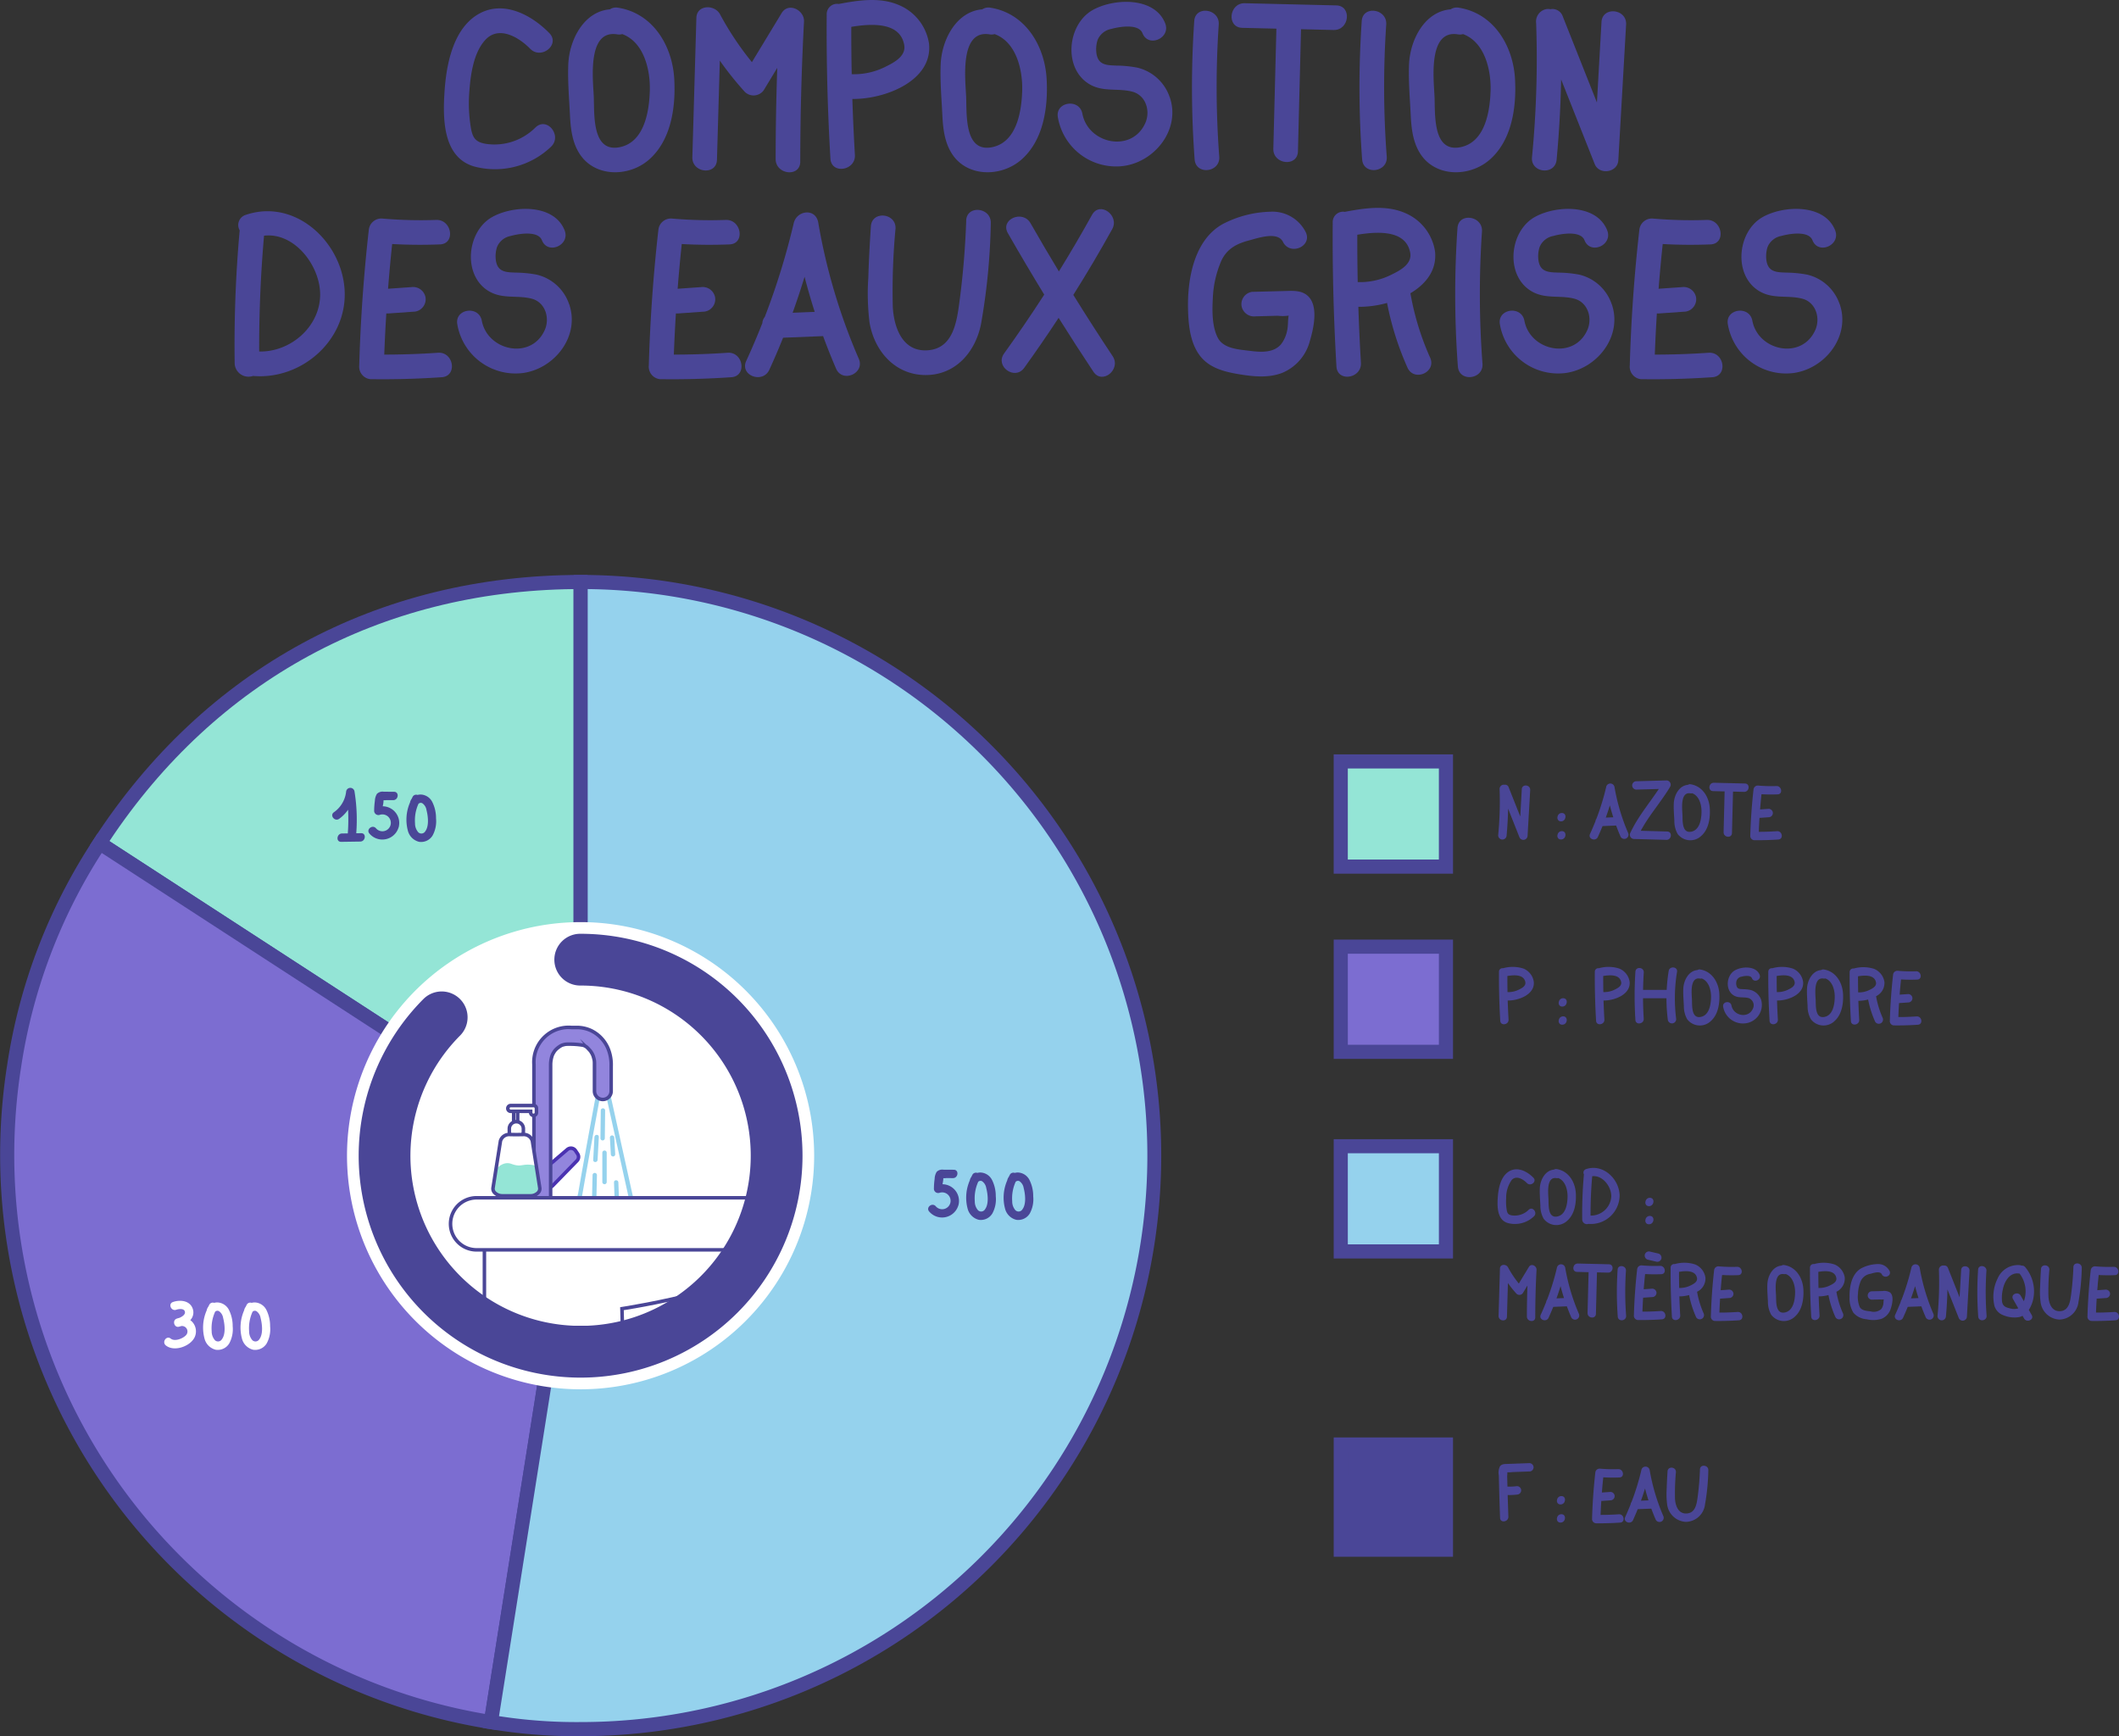 <?xml version="1.0" encoding="UTF-8"?> <svg xmlns="http://www.w3.org/2000/svg" xmlns:xlink="http://www.w3.org/1999/xlink" id="Groupe_20566" data-name="Groupe 20566" width="412.523" height="337.976" viewBox="0 0 412.523 337.976"><rect x="0" y="0" width="412.523" height="337.976" fill="#333333" stroke="none"/><defs><clipPath id="clip-path"><rect id="Rectangle_7907" data-name="Rectangle 7907" width="412.523" height="337.976" fill="none"></rect></clipPath><clipPath id="clip-path-2"><path id="Tracé_212283" data-name="Tracé 212283" d="M86.4,243.191A33.492,33.492,0,1,0,119.89,209.7,33.491,33.491,0,0,0,86.4,243.191" transform="translate(-86.398 -209.7)" fill="none"></path></clipPath></defs><g id="Groupe_20561" data-name="Groupe 20561"><g id="Groupe_20560" data-name="Groupe 20560" clip-path="url(#clip-path)"><path id="Tracé_212173" data-name="Tracé 212173" d="M112.183,24.957c2.239-2.152,5.251,1.612,3.033,3.744A15.752,15.752,0,0,1,100.2,32.546c-6.143-1.813-6.081-9.5-5.712-14.778.346-4.952,1.578-11.473,5.992-14.5,4.934-3.386,10.725-.435,14.406,3.338,2.167,2.223-1.6,5.234-3.744,3.033s-6.05-4.56-8.678-1.773c-2.419,2.566-2.952,7.078-3.185,10.408a29,29,0,0,0,.305,6.647c.338,2.088.924,2.938,3.095,3.254a11.284,11.284,0,0,0,9.5-3.217Z" transform="translate(-7.932 -0.15)" fill="#4a4697"></path><path id="Tracé_212174" data-name="Tracé 212174" d="M141.411,15.476c.314,5.467-.577,11.981-4.958,15.775-3.9,3.378-10.508,3.418-13.471-1.176-1.455-2.256-1.745-4.938-1.874-7.559-.16-3.268-.458-6.591-.324-9.864.2-4.8,3.053-10.29,8.1-10.7a2.148,2.148,0,0,1,1.6-.315C137.259,2.718,141.04,9.018,141.411,15.476Zm-4.757,2.411c.14-4.133-1.138-9.55-5.357-11.113a2.374,2.374,0,0,1-1.025.046c-5.845-.922-4.673,8.85-4.528,12.08.15,3.367-.421,10.921,4.985,9.9,4.817-.91,5.789-6.848,5.926-10.912Z" transform="translate(-10.151 -0.135)" fill="#4a4697"></path><path id="Tracé_212175" data-name="Tracé 212175" d="M168.892,4.321q-.717,13.624-.729,27.267c0,3.1-4.794,2.571-4.791-.5q.007-8.875.314-17.745-1.323,2.187-2.65,4.373a2.433,2.433,0,0,1-3.832.114,63.768,63.768,0,0,1-4.7-5.9q-.278,9.649-.557,19.3c-.09,3.106-4.881,2.581-4.791-.5l.783-27.112c.075-2.614,3.573-2.642,4.6-.713a58.937,58.937,0,0,0,6.21,9.321q2.893-4.774,5.787-9.549c1.332-2.2,4.473-.564,4.356,1.654" transform="translate(-12.37 -0.129)" fill="#4a4697"></path><path id="Tracé_212176" data-name="Tracé 212176" d="M195.629,8.49c.768,7.269-8.639,10.862-14.923,10.77q.176,5.449.495,10.893c.181,3.072-4.58,3.83-4.763.728q-.83-14-.725-28.038A2.012,2.012,0,0,1,178.057.772c3.824-.726,8.023-1.385,11.726.219a9.7,9.7,0,0,1,5.846,7.5Zm-15.05,5.954a13.608,13.608,0,0,0,6.706-1.517c1.635-.8,3.907-2.043,3.514-4.192-.825-4.529-6.459-4.139-10.3-3.508q-.012,4.609.082,9.217" transform="translate(-14.771 0)" fill="#4a4697"></path><path id="Tracé_212177" data-name="Tracé 212177" d="M220.561,15.476c.314,5.467-.577,11.981-4.958,15.775-3.9,3.378-10.508,3.418-13.471-1.176-1.455-2.256-1.745-4.938-1.874-7.559-.16-3.268-.458-6.591-.324-9.864.2-4.8,3.053-10.29,8.1-10.7a2.148,2.148,0,0,1,1.6-.315C216.409,2.718,220.19,9.018,220.561,15.476ZM215.8,17.887c.14-4.133-1.138-9.55-5.357-11.113a2.374,2.374,0,0,1-1.025.046c-5.845-.922-4.673,8.85-4.528,12.08.15,3.367-.421,10.921,4.985,9.9,4.817-.91,5.789-6.848,5.926-10.912Z" transform="translate(-16.805 -0.135)" fill="#4a4697"></path><path id="Tracé_212178" data-name="Tracé 212178" d="M246.622,18.943c2.154,6.232-2.85,12.6-9.061,13.409a11.5,11.5,0,0,1-12.712-9.46c-.577-3.052,4.187-3.775,4.764-.729,1.116,5.893,9.618,7.692,12.245,1.836,1.053-2.348.124-5.424-2.532-6.124-2.674-.7-5.441.061-8.006-1.269-5.518-2.862-4.779-11.77.315-14.625,4.1-2.3,12.052-2.616,14.1,2.595,1.134,2.879-3.278,4.821-4.417,1.928-.757-1.92-4.53-1.272-6.047-.844a3.585,3.585,0,0,0-2.669,2.092c-.416,1.124-.49,3.1.3,4.092.757.948,2.21.9,3.308.956a22.912,22.912,0,0,1,4.1.4,8.807,8.807,0,0,1,6.3,5.744Z" transform="translate(-18.898 -0.033)" fill="#4a4697"></path><path id="Tracé_212179" data-name="Tracé 212179" d="M253.868,31.235a189.885,189.885,0,0,1-.077-26.952c.211-3.1,4.978-2.392,4.769.687a180.85,180.85,0,0,0,.1,25.721c.23,3.087-4.557,3.646-4.789.544" transform="translate(-21.298 -0.192)" fill="#4a4697"></path><path id="Tracé_212180" data-name="Tracé 212180" d="M282.137,1.105c3.106.074,2.578,4.865-.5,4.791l-6.351-.151-.6,23.772c-.078,3.105-4.87,2.579-4.791-.5q.3-11.692.594-23.383l-6.644-.158c-3.106-.075-2.58-4.865.5-4.792l17.8.424Z" transform="translate(-22.004 -0.057)" fill="#4a4697"></path><path id="Tracé_212181" data-name="Tracé 212181" d="M289.468,31.235a189.883,189.883,0,0,1-.077-26.952c.211-3.1,4.978-2.392,4.769.687a180.85,180.85,0,0,0,.1,25.721c.23,3.087-4.557,3.646-4.788.544" transform="translate(-24.291 -0.192)" fill="#4a4697"></path><path id="Tracé_212182" data-name="Tracé 212182" d="M320.111,15.476c.314,5.467-.577,11.981-4.958,15.775-3.9,3.378-10.508,3.418-13.471-1.176-1.455-2.256-1.745-4.938-1.874-7.559-.16-3.268-.458-6.591-.324-9.864.2-4.8,3.053-10.29,8.1-10.7a2.148,2.148,0,0,1,1.6-.315C315.959,2.718,319.74,9.018,320.111,15.476Zm-4.757,2.411c.139-4.133-1.138-9.55-5.357-11.113a2.374,2.374,0,0,1-1.025.046c-5.845-.922-4.673,8.85-4.528,12.08.15,3.367-.421,10.921,4.985,9.9,4.817-.91,5.789-6.848,5.926-10.912Z" transform="translate(-25.174 -0.135)" fill="#4a4697"></path><path id="Tracé_212183" data-name="Tracé 212183" d="M339.148,4.446c.178-3.1,4.969-2.587,4.791.5q-.757,13.214-1.516,26.427c-.137,2.4-3.73,2.916-4.6.713q-3.267-8.235-6.535-16.468-.143,7.833-.878,15.646c-.3,3.092-5.088,2.585-4.791-.5a198.833,198.833,0,0,0,.807-26.092,2.465,2.465,0,0,1,2.018-2.746,2.324,2.324,0,0,1,.761.027,2.114,2.114,0,0,1,2.4,1.394q3.328,8.385,6.654,16.769Z" transform="translate(-27.372 -0.16)" fill="#4a4697"></path><path id="Tracé_212184" data-name="Tracé 212184" d="M71.3,60.692c.255,9.523-8.536,17.071-17.852,16.265h-.009a2.688,2.688,0,0,1-3.562-2.437A249.633,249.633,0,0,1,50.85,48.61a2.062,2.062,0,0,1,1.2-3.011C61.811,42.293,71.044,51.12,71.3,60.692m-4.785.618c.127-5.631-4.9-12.362-10.921-11.654Q54.612,60.9,54.647,72.2c6.026.136,11.73-4.7,11.869-10.891" transform="translate(-4.191 -3.774)" fill="#4a4697"></path><path id="Tracé_212185" data-name="Tracé 212185" d="M92.42,77.335q-6.952.477-13.925.378a2.44,2.44,0,0,1-2.144-2.648q.375-13.271,1.871-26.47A2.452,2.452,0,0,1,80.87,46.45a86.262,86.262,0,0,0,10.458.267c3.065-.115,3.827,4.647.728,4.764s-6.2.1-9.291-.074q-.46,4.347-.8,8.706l4.55-.319a2.458,2.458,0,0,1,2.746,2.017,2.431,2.431,0,0,1-2.018,2.746l-5.19.365a3.174,3.174,0,0,1-.428,0q-.25,4-.4,8.009,5.236,0,10.461-.358c3.075-.212,3.829,4.551.728,4.764" transform="translate(-6.418 -3.904)" fill="#4a4697"></path><path id="Tracé_212186" data-name="Tracé 212186" d="M118.972,62.943c2.154,6.232-2.85,12.6-9.061,13.409A11.5,11.5,0,0,1,97.2,66.892c-.577-3.052,4.187-3.775,4.764-.729,1.116,5.893,9.618,7.692,12.245,1.836,1.053-2.348.124-5.424-2.532-6.124-2.674-.7-5.441.061-8.006-1.269-5.518-2.862-4.779-11.77.315-14.625,4.1-2.3,12.052-2.616,14.1,2.595,1.134,2.879-3.278,4.821-4.417,1.928-.757-1.92-4.53-1.272-6.047-.844a3.585,3.585,0,0,0-2.669,2.092c-.416,1.124-.49,3.1.3,4.092.757.948,2.21.9,3.308.956a22.913,22.913,0,0,1,4.1.4,8.807,8.807,0,0,1,6.3,5.744Z" transform="translate(-8.167 -3.732)" fill="#4a4697"></path><path id="Tracé_212187" data-name="Tracé 212187" d="M153.97,77.335q-6.952.477-13.925.378a2.44,2.44,0,0,1-2.144-2.648q.375-13.271,1.871-26.47a2.452,2.452,0,0,1,2.648-2.144,86.262,86.262,0,0,0,10.458.267c3.065-.115,3.827,4.647.728,4.764s-6.2.1-9.291-.074q-.46,4.347-.8,8.706l4.55-.319a2.458,2.458,0,0,1,2.746,2.017,2.431,2.431,0,0,1-2.018,2.746l-5.19.365a3.174,3.174,0,0,1-.428,0q-.25,4-.4,8.009,5.236,0,10.461-.358c3.075-.212,3.829,4.551.728,4.764" transform="translate(-11.593 -3.904)" fill="#4a4697"></path><path id="Tracé_212188" data-name="Tracé 212188" d="M180.5,73.634c1.233,2.846-3.182,4.778-4.417,1.929q-1.357-3.135-2.532-6.339l-7.785.313q-1.263,3.141-2.675,6.227c-1.29,2.812-5.8,1.116-4.507-1.7q1.672-3.644,3.144-7.376a2.055,2.055,0,0,1,.47-1.2,138.936,138.936,0,0,0,5.634-18.244c.594-2.539,4.286-2.991,4.778-.112a115.613,115.613,0,0,0,7.89,26.505ZM171.919,64.5q-1.085-3.381-1.972-6.823-1.078,3.528-2.327,7l4.3-.173" transform="translate(-13.312 -3.795)" fill="#4a4697"></path><path id="Tracé_212189" data-name="Tracé 212189" d="M203.6,46.695c.112-3.106,4.9-2.583,4.792.5a124.827,124.827,0,0,1-1.9,19.615c-1.081,5.467-5,10.039-10.947,9.947-5.888-.09-9.865-4.766-10.766-10.275a45.924,45.924,0,0,1-.23-8.685c.1-3.335.277-6.666.5-10,.205-3.1,5-2.587,4.792.5a129.8,129.8,0,0,0-.53,15.14c.2,3.96,1.827,8.783,6.7,8.508,5.123-.289,5.775-5.663,6.305-9.662.686-5.177,1.106-10.382,1.293-15.6Z" transform="translate(-15.506 -3.75)" fill="#4a4697"></path><path id="Tracé_212190" data-name="Tracé 212190" d="M234.509,73.073c1.705,2.564-2.029,5.613-3.745,3.033q-3.459-5.2-6.777-10.494-3.244,4.939-6.7,9.736c-1.818,2.522-5.731-.292-3.918-2.8q4.058-5.63,7.816-11.462-3.628-5.934-7.084-11.97c-1.538-2.689,2.893-4.6,4.417-1.929q2.7,4.729,5.52,9.386,3.359-5.437,6.462-11.027c1.506-2.715,5.4.128,3.919,2.8q-3.606,6.511-7.571,12.8Q230.584,67.17,234.509,73.073Z" transform="translate(-17.898 -3.736)" fill="#4a4697"></path><path id="Tracé_212191" data-name="Tracé 212191" d="M276.207,70.246a9.229,9.229,0,0,1-5.245,6.075c-2.741,1.107-5.834.768-8.668.286-2.9-.495-5.81-1.257-7.612-3.775s-2.11-5.973-2.174-8.972c-.125-5.826,1.2-13.411,6.8-16.483A21.172,21.172,0,0,1,268.488,45a7.25,7.25,0,0,1,6.924,3.945c1.377,2.782-3.044,4.7-4.417,1.928-1.051-2.123-4.918-.725-6.565-.3-2.419.626-4.327,1.61-5.425,3.947A20.366,20.366,0,0,0,257.33,62c-.135,2.365-.142,5.445,1.009,7.595,1.116,2.08,4.111,2.222,6.2,2.485,2.055.259,4.6.463,6.086-1.288a6.379,6.379,0,0,0,1.189-2.7c.207-.9.107-1.963.288-2.872a7.71,7.71,0,0,1-2.1.031l-4.327.11a2.468,2.468,0,0,1-2.746-2.018,2.426,2.426,0,0,1,2.018-2.746l6.489-.165c1.416-.035,2.962-.15,4.167.764,2.457,1.867,1.353,6.54.6,9.049" transform="translate(-21.227 -3.783)" fill="#4a4697"></path><path id="Tracé_212192" data-name="Tracé 212192" d="M298.39,60.8a52.879,52.879,0,0,0,3.843,12.548c1.268,2.832-3.148,4.761-4.417,1.929a57.771,57.771,0,0,1-3.974-12.589,20.4,20.4,0,0,1-5.588.753q.176,5.45.5,10.894c.181,3.072-4.58,3.829-4.764.728q-.828-14-.725-28.039a2.013,2.013,0,0,1,2.346-2.07c3.824-.726,8.023-1.386,11.726.219a9.7,9.7,0,0,1,5.845,7.5C303.561,56.294,301.417,59,298.39,60.8Zm-.041-7.883c-.825-4.528-6.459-4.139-10.3-3.507q-.012,4.609.081,9.217a13.62,13.62,0,0,0,6.706-1.517c1.635-.8,3.907-2.043,3.514-4.193" transform="translate(-23.812 -3.714)" fill="#4a4697"></path><path id="Tracé_212193" data-name="Tracé 212193" d="M309.818,75.235a189.883,189.883,0,0,1-.078-26.952c.212-3.1,4.978-2.392,4.769.687a180.855,180.855,0,0,0,.1,25.721c.229,3.087-4.558,3.646-4.788.544" transform="translate(-26.002 -3.891)" fill="#4a4697"></path><path id="Tracé_212194" data-name="Tracé 212194" d="M340.571,62.943c2.154,6.232-2.85,12.6-9.061,13.409a11.5,11.5,0,0,1-12.712-9.46c-.577-3.052,4.187-3.775,4.764-.729,1.116,5.893,9.618,7.692,12.245,1.836,1.053-2.348.124-5.424-2.532-6.124-2.674-.7-5.441.061-8.006-1.269-5.518-2.862-4.779-11.77.315-14.625,4.1-2.3,12.052-2.616,14.1,2.595,1.134,2.879-3.278,4.821-4.417,1.928-.757-1.92-4.53-1.272-6.047-.844a3.584,3.584,0,0,0-2.669,2.092c-.416,1.124-.49,3.1.3,4.092.757.948,2.21.9,3.308.956a22.913,22.913,0,0,1,4.1.4,8.807,8.807,0,0,1,6.3,5.744Z" transform="translate(-26.796 -3.732)" fill="#4a4697"></path><path id="Tracé_212195" data-name="Tracé 212195" d="M362.47,77.335q-6.952.477-13.925.378a2.44,2.44,0,0,1-2.144-2.648q.375-13.271,1.871-26.47a2.452,2.452,0,0,1,2.648-2.144,86.261,86.261,0,0,0,10.458.267c3.065-.115,3.827,4.647.728,4.764s-6.2.1-9.291-.074q-.46,4.347-.8,8.706l4.55-.319a2.458,2.458,0,0,1,2.746,2.017,2.431,2.431,0,0,1-2.018,2.746l-5.19.365a3.174,3.174,0,0,1-.428,0q-.25,4-.4,8.009,5.236,0,10.461-.358c3.075-.212,3.829,4.551.728,4.764" transform="translate(-29.121 -3.904)" fill="#4a4697"></path><path id="Tracé_212196" data-name="Tracé 212196" d="M389.022,62.943c2.154,6.232-2.85,12.6-9.061,13.409a11.5,11.5,0,0,1-12.712-9.46c-.577-3.052,4.187-3.775,4.764-.729,1.116,5.893,9.618,7.692,12.245,1.836,1.053-2.348.124-5.424-2.532-6.124-2.674-.7-5.441.061-8.006-1.269-5.518-2.862-4.779-11.77.315-14.625,4.1-2.3,12.052-2.616,14.1,2.595,1.134,2.879-3.278,4.821-4.417,1.928-.757-1.92-4.53-1.272-6.047-.844a3.585,3.585,0,0,0-2.669,2.092c-.416,1.124-.49,3.1.3,4.092.757.948,2.21.9,3.308.956a22.913,22.913,0,0,1,4.1.4,8.807,8.807,0,0,1,6.3,5.744Z" transform="translate(-30.869 -3.732)" fill="#4a4697"></path><path id="Tracé_212197" data-name="Tracé 212197" d="M114.818,235.346l-93.64-60.811c21.192-32.634,54.73-50.843,93.64-50.843Z" transform="translate(-1.78 -10.398)" fill="#94e5d6"></path><path id="Tracé_212198" data-name="Tracé 212198" d="M116.017,237.751,19.1,174.812l.748-1.151c21.554-33.191,55.219-51.469,94.793-51.469h1.374ZM22.91,174.009l90.36,58.681V124.948c-37.558.413-69.556,17.787-90.36,49.061" transform="translate(-1.606 -10.272)" fill="#4a4697"></path><path id="Tracé_212199" data-name="Tracé 212199" d="M113.164,240.013,95.7,350.292A111.654,111.654,0,0,1,2.884,222.546,107.8,107.8,0,0,1,19.523,179.2Z" transform="translate(-0.126 -15.065)" fill="#7c6dd1"></path><path id="Tracé_212200" data-name="Tracé 212200" d="M96.713,351.689l-1.357-.215A113.155,113.155,0,0,1,1.4,222.157a109.3,109.3,0,0,1,16.843-43.878l.747-1.153,95.542,62.046ZM19.807,180.932A106.474,106.474,0,0,0,4.115,222.587a110.411,110.411,0,0,0,90.316,125.95L111.541,240.5Z" transform="translate(0 -14.89)" fill="#4a4697"></path><path id="Tracé_212201" data-name="Tracé 212201" d="M121.81,235.346V123.692a111.654,111.654,0,1,1,0,223.308,100.89,100.89,0,0,1-17.467-1.375Z" transform="translate(-8.772 -10.398)" fill="#95d2ed"></path><path id="Tracé_212202" data-name="Tracé 212202" d="M121.666,348.248a101.964,101.964,0,0,1-17.681-1.392l-1.357-.214,17.665-111.53V122.192h1.374a113.028,113.028,0,1,1,0,226.056m-15.894-3.9a98.278,98.278,0,0,0,15.894,1.149,110.28,110.28,0,0,0,1.374-220.552V235.329l-.017.106Z" transform="translate(-8.627 -10.272)" fill="#4a4697"></path><path id="Tracé_212203" data-name="Tracé 212203" d="M164.7,241.449a45.472,45.472,0,1,1-45.472-45.471A45.472,45.472,0,0,1,164.7,241.449" transform="translate(-6.201 -16.475)" fill="#fff"></path><path id="Tracé_212204" data-name="Tracé 212204" d="M203.157,255.531a3.3,3.3,0,0,1-5.682,1.21c-.7-.79.576-1.816,1.273-1.031a1.641,1.641,0,1,0,.791-2.631.833.833,0,0,1-1.142-.836,14.37,14.37,0,0,1,.14-1.86,2.764,2.764,0,0,1,.4-1.369,1.549,1.549,0,0,1,1.339-.417c.663,0,1.328.008,1.991.011,1.056.006.875,1.636-.17,1.629l-1.245-.007c-.165,0-.491.069-.623,0a5.5,5.5,0,0,1-.151,1.139c0,.021,0,.041,0,.061a3.252,3.252,0,0,1,3.088,4.1" transform="translate(-16.584 -20.899)" fill="#4a4697"></path><path id="Tracé_212205" data-name="Tracé 212205" d="M210.465,257.149a2.621,2.621,0,0,1-2.641,1.255,2.988,2.988,0,0,1-2.173-2.122,8.349,8.349,0,0,1,.413-5.553.92.92,0,0,1,.039-.175,1.837,1.837,0,0,1,.266-.517q.114-.236.236-.464a.791.791,0,0,1,.918-.3,2.455,2.455,0,0,1,.641-.078,2.638,2.638,0,0,1,2.238,1.474,7,7,0,0,1,.718,3.164,5.791,5.791,0,0,1-.656,3.315m-1.2-4.93a1.976,1.976,0,0,0-.806-1.321.625.625,0,0,0-.759.113,7.729,7.729,0,0,0-.667,3.792,2.585,2.585,0,0,0,.631,1.743.876.876,0,0,0,1.365-.193c.777-1.035.539-2.972.236-4.134" transform="translate(-17.263 -20.949)" fill="#4a4697"></path><path id="Tracé_212206" data-name="Tracé 212206" d="M218.421,257.149a2.621,2.621,0,0,1-2.641,1.255,2.988,2.988,0,0,1-2.173-2.122,8.349,8.349,0,0,1,.413-5.553.917.917,0,0,1,.039-.175,1.837,1.837,0,0,1,.266-.517q.114-.236.236-.464a.791.791,0,0,1,.918-.3,2.455,2.455,0,0,1,.641-.078,2.638,2.638,0,0,1,2.238,1.474,7,7,0,0,1,.718,3.164,5.791,5.791,0,0,1-.656,3.315m-1.2-4.93a1.976,1.976,0,0,0-.806-1.321.625.625,0,0,0-.759.113,7.729,7.729,0,0,0-.667,3.792,2.585,2.585,0,0,0,.631,1.743.876.876,0,0,0,1.365-.193c.777-1.035.539-2.972.236-4.134" transform="translate(-17.932 -20.949)" fill="#4a4697"></path><path id="Tracé_212207" data-name="Tracé 212207" d="M76.075,177.9l-3.727.055c-1.054.016-.872-1.614.17-1.629l1.129-.016A37.177,37.177,0,0,0,73.7,171.7a7.136,7.136,0,0,1-1.735,1.77c-.856.609-1.89-.661-1.031-1.273a5.649,5.649,0,0,0,2.387-4.038.822.822,0,0,1,1.624-.038,34.112,34.112,0,0,1,.345,8.163l.956-.014c1.053-.016.872,1.613-.171,1.629" transform="translate(-5.936 -14.077)" fill="#4a4697"></path><path id="Tracé_212208" data-name="Tracé 212208" d="M84.182,175.2a3.3,3.3,0,0,1-5.682,1.21c-.7-.79.576-1.816,1.273-1.03a1.641,1.641,0,1,0,.791-2.631.834.834,0,0,1-1.142-.836,14.376,14.376,0,0,1,.14-1.861,2.767,2.767,0,0,1,.4-1.369,1.549,1.549,0,0,1,1.339-.417c.663,0,1.328.008,1.991.012,1.056.006.875,1.635-.17,1.629l-1.245-.007c-.165,0-.491.07-.623,0a5.505,5.505,0,0,1-.151,1.139c0,.021,0,.041,0,.061a3.252,3.252,0,0,1,3.088,4.1" transform="translate(-6.582 -14.145)" fill="#4a4697"></path><path id="Tracé_212209" data-name="Tracé 212209" d="M91.491,176.815a2.622,2.622,0,0,1-2.641,1.256,2.988,2.988,0,0,1-2.173-2.122,8.349,8.349,0,0,1,.413-5.553.926.926,0,0,1,.039-.176,1.832,1.832,0,0,1,.266-.516q.114-.236.236-.464a.79.79,0,0,1,.918-.3,2.415,2.415,0,0,1,.641-.078,2.635,2.635,0,0,1,2.238,1.473,7,7,0,0,1,.718,3.164,5.788,5.788,0,0,1-.656,3.315m-1.2-4.93a1.976,1.976,0,0,0-.806-1.322.626.626,0,0,0-.759.114,7.727,7.727,0,0,0-.667,3.792,2.583,2.583,0,0,0,.631,1.742.876.876,0,0,0,1.365-.192c.777-1.035.539-2.973.236-4.134" transform="translate(-7.261 -14.196)" fill="#4a4697"></path><path id="Tracé_212210" data-name="Tracé 212210" d="M40.786,283.633c-.89,1.717-3.956,2.816-5.567,1.517-.819-.66.134-1.994.953-1.332.761.614,2.261.029,2.887-.577a1.064,1.064,0,0,0-.857-1.858,4.5,4.5,0,0,1-.455.131c-.915.205-1.3-1.222-.452-1.562a3.18,3.18,0,0,1,.5-.149c.527-.2,1.224-.625,1.147-1.169-.108-.752-1.214-.6-1.69-.432-.987.349-1.651-1.15-.656-1.5,1.482-.523,3.482-.27,3.925,1.521a2.179,2.179,0,0,1-.545,2.007,2.532,2.532,0,0,1,.414.364,2.725,2.725,0,0,1,.4,3.041" transform="translate(-2.934 -23.241)" fill="#fff"></path><path id="Tracé_212211" data-name="Tracé 212211" d="M48.271,284.765a2.622,2.622,0,0,1-2.641,1.256,2.989,2.989,0,0,1-2.173-2.122,8.348,8.348,0,0,1,.413-5.553.926.926,0,0,1,.039-.176,1.85,1.85,0,0,1,.266-.517q.114-.236.236-.463a.79.79,0,0,1,.918-.3,2.419,2.419,0,0,1,.641-.079,2.638,2.638,0,0,1,2.238,1.474,7,7,0,0,1,.718,3.164,5.79,5.79,0,0,1-.656,3.315m-1.2-4.93a1.976,1.976,0,0,0-.806-1.322.625.625,0,0,0-.759.114,7.725,7.725,0,0,0-.667,3.791,2.583,2.583,0,0,0,.631,1.743.876.876,0,0,0,1.365-.192c.777-1.035.539-2.973.236-4.134" transform="translate(-3.628 -23.271)" fill="#fff"></path><path id="Tracé_212212" data-name="Tracé 212212" d="M56.227,284.765a2.622,2.622,0,0,1-2.641,1.256,2.989,2.989,0,0,1-2.173-2.122,8.348,8.348,0,0,1,.413-5.553.926.926,0,0,1,.039-.176,1.849,1.849,0,0,1,.266-.517q.114-.236.236-.463a.79.79,0,0,1,.918-.3,2.419,2.419,0,0,1,.641-.079,2.638,2.638,0,0,1,2.238,1.474,7,7,0,0,1,.718,3.164,5.79,5.79,0,0,1-.656,3.315m-1.2-4.93a1.976,1.976,0,0,0-.806-1.322.625.625,0,0,0-.759.114,7.725,7.725,0,0,0-.667,3.791,2.583,2.583,0,0,0,.631,1.743.876.876,0,0,0,1.365-.192c.777-1.035.539-2.973.236-4.134" transform="translate(-4.296 -23.271)" fill="#fff"></path><rect id="Rectangle_7903" data-name="Rectangle 7903" width="20.477" height="20.477" transform="translate(261.015 148.223)" fill="#94e5d6"></rect><path id="Tracé_212213" data-name="Tracé 212213" d="M306.7,183.552H283.472V160.328H306.7ZM286.22,180.8h17.729V163.076H286.22Z" transform="translate(-23.831 -13.478)" fill="#4a4697"></path><path id="Tracé_212214" data-name="Tracé 212214" d="M324.666,167.81q-.257,4.493-.516,8.984a.825.825,0,0,1-1.565.242l-2.221-5.6q-.049,2.663-.3,5.319a.82.82,0,0,1-1.629-.171,67.652,67.652,0,0,0,.275-8.871.836.836,0,0,1,.685-.932.744.744,0,0,1,.258.009.72.72,0,0,1,.815.474q1.131,2.849,2.262,5.7l.3-5.327c.06-1.055,1.689-.878,1.629.171" transform="translate(-26.769 -14.02)" fill="#4a4697"></path><path id="Tracé_212215" data-name="Tracé 212215" d="M331.889,172.787c1.055,0,.874,1.629-.17,1.629s-.875-1.629.17-1.629m-.17,5.157c-1.054,0-.875-1.629.17-1.629s.874,1.629-.17,1.629" transform="translate(-27.827 -14.526)" fill="#4a4697"></path><path id="Tracé_212216" data-name="Tracé 212216" d="M343.889,176.857q-.462-1.065-.861-2.154l-2.646.106q-.43,1.068-.909,2.118c-.439.956-1.973.379-1.532-.579q.567-1.241,1.069-2.508a.691.691,0,0,1,.159-.409,47.4,47.4,0,0,0,1.915-6.2.823.823,0,0,1,1.624-.038,39.341,39.341,0,0,0,2.683,9.01.82.82,0,0,1-1.5.655m-1.414-3.762q-.37-1.149-.67-2.319-.367,1.2-.792,2.378l1.462-.059" transform="translate(-28.403 -13.999)" fill="#4a4697"></path><path id="Tracé_212217" data-name="Tracé 212217" d="M353.524,177.432l-6.372-.171a.822.822,0,0,1-.681-1.1c1.444-3.139,3.681-5.774,5.583-8.63l-4.242.115a.836.836,0,0,1-.933-.686.823.823,0,0,1,.685-.932l5.878-.162a.833.833,0,0,1,.79,1.287c-1.76,2.924-4.077,5.508-5.692,8.516l5.154.138c1.056.027.877,1.656-.171,1.629" transform="translate(-29.122 -13.943)" fill="#4a4697"></path><path id="Tracé_212218" data-name="Tracé 212218" d="M361.083,176.752a3.093,3.093,0,0,1-4.58-.4,5.1,5.1,0,0,1-.637-2.569c-.055-1.111-.156-2.241-.11-3.353.066-1.63,1.037-3.5,2.754-3.637a.734.734,0,0,1,.544-.107c2.3.367,3.587,2.509,3.713,4.7.106,1.859-.2,4.074-1.685,5.364m-1.753-8.321a.819.819,0,0,1-.348.016c-1.988-.314-1.589,3.008-1.541,4.106.052,1.144-.143,3.712,1.7,3.365,1.638-.31,1.967-2.328,2.014-3.71.048-1.405-.387-3.247-1.821-3.778" transform="translate(-29.906 -14.012)" fill="#4a4697"></path><path id="Tracé_212219" data-name="Tracé 212219" d="M370.086,168.133l-2.159-.052-.206,8.082c-.027,1.055-1.656.877-1.629-.172q.1-3.973.2-7.948l-2.259-.054c-1.056-.026-.877-1.654.171-1.629l6.051.145c1.055.026.877,1.653-.171,1.629" transform="translate(-30.544 -13.985)" fill="#4a4697"></path><path id="Tracé_212220" data-name="Tracé 212220" d="M377.478,177.46q-2.364.162-4.734.129a.83.83,0,0,1-.729-.9q.128-4.512.637-9a.835.835,0,0,1,.9-.729,29.148,29.148,0,0,0,3.555.092c1.041-.039,1.3,1.579.247,1.619s-2.107.033-3.158-.026q-.157,1.478-.271,2.959l1.547-.108a.836.836,0,0,1,.933.686.827.827,0,0,1-.686.933l-1.764.125c-.049,0-.1,0-.146,0q-.084,1.36-.135,2.722,1.781,0,3.556-.122c1.045-.072,1.3,1.547.248,1.619" transform="translate(-31.274 -14.036)" fill="#4a4697"></path><rect id="Rectangle_7904" data-name="Rectangle 7904" width="20.477" height="20.477" transform="translate(261.015 184.278)" fill="#7c6dd1"></rect><path id="Tracé_212221" data-name="Tracé 212221" d="M306.7,222.916H283.472V199.692H306.7Zm-20.477-2.748h17.729V202.44H286.22Z" transform="translate(-23.831 -16.787)" fill="#4a4697"></path><path id="Tracé_212222" data-name="Tracé 212222" d="M320.3,212.04q.059,1.852.168,3.7c.062,1.044-1.557,1.3-1.618.248q-.282-4.761-.247-9.532a.684.684,0,0,1,.8-.7,6.826,6.826,0,0,1,3.987.074,3.3,3.3,0,0,1,1.988,2.548c.261,2.471-2.937,3.693-5.073,3.662m-.043-1.637a4.633,4.633,0,0,0,2.28-.516c.556-.27,1.327-.694,1.194-1.425-.281-1.54-2.2-1.407-3.5-1.193q0,1.568.027,3.133" transform="translate(-26.784 -17.275)" fill="#4a4697"></path><path id="Tracé_212223" data-name="Tracé 212223" d="M332.161,212.152c1.055,0,.874,1.629-.171,1.629s-.874-1.629.171-1.629m-.171,5.157c-1.054,0-.874-1.629.171-1.629s.874,1.629-.171,1.629" transform="translate(-27.85 -17.835)" fill="#4a4697"></path><path id="Tracé_212224" data-name="Tracé 212224" d="M340.668,212.04q.059,1.852.168,3.7c.062,1.044-1.557,1.3-1.618.248q-.282-4.761-.247-9.532a.684.684,0,0,1,.8-.7,6.826,6.826,0,0,1,3.987.074,3.3,3.3,0,0,1,1.988,2.548c.261,2.471-2.937,3.693-5.073,3.662m-.043-1.637a4.633,4.633,0,0,0,2.28-.516c.556-.27,1.327-.694,1.194-1.425-.281-1.54-2.2-1.407-3.5-1.193q0,1.568.027,3.133" transform="translate(-28.496 -17.275)" fill="#4a4697"></path><path id="Tracé_212225" data-name="Tracé 212225" d="M355.684,206.491a31.79,31.79,0,0,0-.167,9.1.819.819,0,0,1-1.618.248,33.4,33.4,0,0,1-.267-4.222h-4.565q.014,1.988.138,3.975c.067,1.045-1.553,1.3-1.62.248a73.11,73.11,0,0,1,0-9.408c.069-1.054,1.7-.88,1.629.171q-.11,1.69-.138,3.383h4.6a32.8,32.8,0,0,1,.385-3.673c.168-1.038,1.8-.872,1.629.171" transform="translate(-29.207 -17.286)" fill="#4a4697"></path><path id="Tracé_212226" data-name="Tracé 212226" d="M363.106,216.117a3.093,3.093,0,0,1-4.58-.4,5.087,5.087,0,0,1-.637-2.569c-.055-1.111-.156-2.241-.11-3.353.066-1.63,1.037-3.5,2.754-3.637a.734.734,0,0,1,.544-.107c2.3.367,3.587,2.509,3.713,4.7.106,1.859-.2,4.074-1.685,5.364m-1.753-8.321a.819.819,0,0,1-.348.016c-1.988-.314-1.589,3.008-1.541,4.106.052,1.144-.143,3.712,1.7,3.365,1.638-.31,1.967-2.328,2.014-3.71.048-1.405-.387-3.247-1.821-3.778" transform="translate(-30.076 -17.321)" fill="#4a4697"></path><path id="Tracé_212227" data-name="Tracé 212227" d="M370.571,216.491a3.908,3.908,0,0,1-4.321-3.216c-.2-1.038,1.423-1.283,1.619-.247.38,2,3.27,2.614,4.163.624a1.485,1.485,0,0,0-.861-2.082c-.909-.239-1.849.021-2.721-.431-1.876-.973-1.625-4,.107-4.971,1.392-.781,4.1-.889,4.795.881.386.979-1.115,1.639-1.5.656-.257-.653-1.54-.432-2.055-.287a1.216,1.216,0,0,0-.907.711,1.643,1.643,0,0,0,.1,1.391c.257.321.752.306,1.125.325a7.817,7.817,0,0,1,1.395.136,2.989,2.989,0,0,1,2.141,1.952,3.613,3.613,0,0,1-3.08,4.559" transform="translate(-30.788 -17.286)" fill="#4a4697"></path><path id="Tracé_212228" data-name="Tracé 212228" d="M377.54,212.04q.059,1.852.168,3.7c.062,1.044-1.557,1.3-1.618.248q-.282-4.761-.247-9.532a.684.684,0,0,1,.8-.7,6.826,6.826,0,0,1,3.987.074,3.3,3.3,0,0,1,1.988,2.548c.261,2.471-2.936,3.693-5.073,3.662M377.5,210.4a4.633,4.633,0,0,0,2.28-.516c.556-.27,1.327-.694,1.194-1.425-.281-1.54-2.2-1.407-3.5-1.193q0,1.568.027,3.133" transform="translate(-31.595 -17.275)" fill="#4a4697"></path><path id="Tracé_212229" data-name="Tracé 212229" d="M389.4,216.117a3.093,3.093,0,0,1-4.58-.4,5.1,5.1,0,0,1-.637-2.569c-.055-1.111-.156-2.241-.11-3.353.066-1.63,1.037-3.5,2.754-3.637a.734.734,0,0,1,.544-.107c2.3.367,3.587,2.509,3.713,4.7.106,1.859-.2,4.074-1.685,5.364m-1.753-8.321a.819.819,0,0,1-.348.016c-1.988-.314-1.589,3.008-1.541,4.106.052,1.144-.143,3.712,1.7,3.365,1.638-.31,1.967-2.328,2.014-3.71.048-1.405-.387-3.247-1.821-3.778" transform="translate(-32.287 -17.321)" fill="#4a4697"></path><path id="Tracé_212230" data-name="Tracé 212230" d="M399.581,215.47a.82.82,0,0,1-1.5.656,19.634,19.634,0,0,1-1.351-4.279,6.932,6.932,0,0,1-1.9.256q.059,1.852.168,3.7c.062,1.045-1.557,1.3-1.618.248q-.282-4.761-.247-9.532a.685.685,0,0,1,.8-.7,6.823,6.823,0,0,1,3.986.074,3.3,3.3,0,0,1,1.988,2.549,2.856,2.856,0,0,1-1.628,2.763,17.934,17.934,0,0,0,1.306,4.266m-1.321-6.946c-.281-1.54-2.195-1.407-3.5-1.193q0,1.568.027,3.133a4.633,4.633,0,0,0,2.28-.516c.556-.27,1.328-.694,1.194-1.425" transform="translate(-33.049 -17.28)" fill="#4a4697"></path><path id="Tracé_212231" data-name="Tracé 212231" d="M407.141,216.825q-2.364.162-4.734.129a.83.83,0,0,1-.729-.9q.128-4.512.637-9a.835.835,0,0,1,.9-.729,29.14,29.14,0,0,0,3.555.092c1.041-.039,1.3,1.579.247,1.619s-2.107.033-3.158-.026q-.157,1.478-.271,2.959l1.547-.108a.836.836,0,0,1,.933.686.827.827,0,0,1-.686.933l-1.764.125c-.049,0-.1,0-.146,0q-.084,1.36-.135,2.722,1.781,0,3.556-.122c1.045-.072,1.3,1.547.248,1.619" transform="translate(-33.768 -17.345)" fill="#4a4697"></path><rect id="Rectangle_7905" data-name="Rectangle 7905" width="20.477" height="20.477" transform="translate(261.015 223.13)" fill="#95d2ed"></rect><path id="Tracé_212232" data-name="Tracé 212232" d="M306.7,265.333H283.472V242.109H306.7Zm-20.477-2.748h17.729V244.857H286.22Z" transform="translate(-23.831 -20.353)" fill="#4a4697"></path><path id="Tracé_212233" data-name="Tracé 212233" d="M325.387,257.667a5.35,5.35,0,0,1-5.1,1.307c-2.089-.616-2.067-3.23-1.942-5.024.117-1.684.536-3.9,2.036-4.929,1.677-1.151,3.646-.148,4.9,1.135.737.755-.543,1.779-1.273,1.03s-2.056-1.551-2.949-.6a5.944,5.944,0,0,0-1.083,3.538,9.825,9.825,0,0,0,.1,2.26c.115.71.314,1,1.052,1.106a3.837,3.837,0,0,0,3.23-1.095c.761-.731,1.785.549,1.03,1.273" transform="translate(-26.758 -20.892)" fill="#4a4697"></path><path id="Tracé_212234" data-name="Tracé 212234" d="M332.609,258.534a3.093,3.093,0,0,1-4.58-.4,5.1,5.1,0,0,1-.637-2.569c-.055-1.111-.156-2.241-.11-3.353.066-1.63,1.037-3.5,2.754-3.637a.734.734,0,0,1,.544-.107c2.3.367,3.587,2.509,3.713,4.7.106,1.859-.2,4.074-1.685,5.364m-1.753-8.321a.819.819,0,0,1-.348.016c-1.988-.314-1.589,3.008-1.541,4.106.052,1.144-.143,3.712,1.7,3.365,1.638-.31,1.967-2.328,2.014-3.71.048-1.405-.387-3.247-1.821-3.778" transform="translate(-27.513 -20.887)" fill="#4a4697"></path><path id="Tracé_212235" data-name="Tracé 212235" d="M343.573,253.585a5.592,5.592,0,0,1-6.069,5.529h0a.913.913,0,0,1-1.21-.829,84.372,84.372,0,0,1,.332-8.808.7.7,0,0,1,.408-1.023c3.318-1.125,6.456,1.877,6.543,5.13m-1.627.21c.043-1.914-1.666-4.2-3.712-3.961q-.334,3.824-.322,7.665a3.953,3.953,0,0,0,4.035-3.7" transform="translate(-28.27 -20.867)" fill="#4a4697"></path><path id="Tracé_212236" data-name="Tracé 212236" d="M350.589,254.569c1.055,0,.874,1.629-.171,1.629s-.874-1.629.171-1.629m-.171,5.157c-1.054,0-.874-1.629.171-1.629s.874,1.629-.171,1.629" transform="translate(-29.399 -21.401)" fill="#4a4697"></path><path id="Tracé_212237" data-name="Tracé 212237" d="M325.907,269.778q-.245,4.631-.248,9.27c0,1.054-1.629.874-1.629-.171q0-3.018.106-6.032-.449.743-.9,1.487a.827.827,0,0,1-1.3.038,21.609,21.609,0,0,1-1.6-2.006q-.093,3.28-.19,6.56c-.03,1.056-1.66.877-1.629-.171l.267-9.217c.026-.888,1.215-.9,1.565-.241a20.08,20.08,0,0,0,2.11,3.168q.984-1.624,1.967-3.246c.453-.747,1.52-.192,1.481.561" transform="translate(-26.777 -22.6)" fill="#4a4697"></path><path id="Tracé_212238" data-name="Tracé 212238" d="M333.417,279.039q-.462-1.065-.861-2.154l-2.646.106q-.43,1.067-.909,2.118c-.44.956-1.973.379-1.532-.579q.567-1.241,1.069-2.508a.691.691,0,0,1,.159-.409,47.4,47.4,0,0,0,1.915-6.2.823.823,0,0,1,1.624-.038,39.341,39.341,0,0,0,2.683,9.01.82.82,0,0,1-1.5.655M332,275.277q-.37-1.149-.67-2.319-.367,1.2-.792,2.378l1.462-.059" transform="translate(-27.523 -22.589)" fill="#4a4697"></path><path id="Tracé_212239" data-name="Tracé 212239" d="M341.17,270.314l-2.159-.052-.206,8.082c-.027,1.055-1.656.877-1.629-.172q.1-3.973.2-7.948l-2.259-.054c-1.056-.026-.877-1.654.171-1.629l6.051.145c1.055.026.877,1.653-.171,1.629" transform="translate(-28.113 -22.575)" fill="#4a4697"></path><path id="Tracé_212240" data-name="Tracé 212240" d="M343.834,278.929a64.411,64.411,0,0,1-.026-9.163c.071-1.053,1.692-.813,1.62.234a61.508,61.508,0,0,0,.033,8.744c.078,1.049-1.549,1.238-1.628.185" transform="translate(-28.89 -22.621)" fill="#4a4697"></path><path id="Tracé_212241" data-name="Tracé 212241" d="M352.742,279.19q-2.365.162-4.734.128a.829.829,0,0,1-.729-.9q.128-4.512.637-9a.834.834,0,0,1,.9-.729,29.525,29.525,0,0,0,3.556.092c1.042-.039,1.3,1.579.247,1.618s-2.107.034-3.159-.025q-.155,1.478-.271,2.959l1.547-.108a.835.835,0,0,1,.933.685.827.827,0,0,1-.686.934l-1.764.123a1.1,1.1,0,0,1-.146,0q-.084,1.362-.134,2.722,1.779,0,3.556-.122c1.044-.071,1.3,1.548.247,1.62m-3.352-12.524a.826.826,0,0,1,.934-.685l1.636.383a.841.841,0,0,1,.686.933.826.826,0,0,1-.933.686l-1.637-.383a.842.842,0,0,1-.686-.934" transform="translate(-29.195 -22.359)" fill="#4a4697"></path><path id="Tracé_212242" data-name="Tracé 212242" d="M361.536,278.286a.82.82,0,0,1-1.5.656,19.632,19.632,0,0,1-1.351-4.279,6.932,6.932,0,0,1-1.9.256q.059,1.852.168,3.7c.062,1.044-1.557,1.3-1.618.248q-.282-4.761-.247-9.532a.685.685,0,0,1,.8-.7,6.823,6.823,0,0,1,3.986.074,3.3,3.3,0,0,1,1.988,2.549,2.856,2.856,0,0,1-1.628,2.763,17.935,17.935,0,0,0,1.306,4.266m-1.321-6.946c-.281-1.54-2.195-1.407-3.5-1.193q0,1.568.027,3.133a4.633,4.633,0,0,0,2.28-.516c.556-.27,1.328-.694,1.194-1.425" transform="translate(-29.851 -22.561)" fill="#4a4697"></path><path id="Tracé_212243" data-name="Tracé 212243" d="M369.1,279.641q-2.364.162-4.734.129a.83.83,0,0,1-.729-.9q.128-4.512.637-9a.835.835,0,0,1,.9-.729,29.154,29.154,0,0,0,3.555.092c1.041-.039,1.3,1.579.247,1.619s-2.107.033-3.158-.026q-.157,1.478-.271,2.959l1.547-.108a.836.836,0,0,1,.933.686.827.827,0,0,1-.686.933l-1.764.125c-.049,0-.1,0-.146,0q-.084,1.36-.135,2.722,1.781,0,3.556-.122c1.045-.072,1.3,1.547.248,1.619" transform="translate(-30.569 -22.626)" fill="#4a4697"></path><path id="Tracé_212244" data-name="Tracé 212244" d="M380.972,278.933a3.093,3.093,0,0,1-4.58-.4,5.1,5.1,0,0,1-.637-2.569c-.055-1.111-.156-2.241-.11-3.353.066-1.63,1.037-3.5,2.754-3.637a.734.734,0,0,1,.544-.107c2.3.367,3.587,2.509,3.713,4.7.106,1.859-.2,4.074-1.685,5.364m-1.753-8.321a.819.819,0,0,1-.348.016c-1.988-.314-1.589,3.008-1.541,4.106.052,1.144-.143,3.712,1.7,3.365,1.638-.31,1.967-2.328,2.014-3.71.048-1.405-.387-3.247-1.821-3.778" transform="translate(-31.578 -22.602)" fill="#4a4697"></path><path id="Tracé_212245" data-name="Tracé 212245" d="M391.149,278.286a.82.82,0,0,1-1.5.656,19.632,19.632,0,0,1-1.351-4.279,6.932,6.932,0,0,1-1.9.256q.059,1.852.168,3.7c.062,1.044-1.557,1.3-1.618.248q-.282-4.761-.247-9.532a.685.685,0,0,1,.8-.7,6.823,6.823,0,0,1,3.986.074,3.3,3.3,0,0,1,1.988,2.549,2.856,2.856,0,0,1-1.628,2.763,17.935,17.935,0,0,0,1.306,4.266m-1.321-6.946c-.281-1.54-2.195-1.407-3.5-1.193q0,1.568.027,3.133a4.633,4.633,0,0,0,2.28-.516c.556-.27,1.328-.694,1.194-1.425" transform="translate(-32.34 -22.561)" fill="#4a4697"></path><path id="Tracé_212246" data-name="Tracé 212246" d="M401.169,277.231a3.14,3.14,0,0,1-1.782,2.065,5.459,5.459,0,0,1-2.947.1,3.7,3.7,0,0,1-2.587-1.283,5.476,5.476,0,0,1-.739-3.05c-.043-1.981.408-4.56,2.311-5.6a7.174,7.174,0,0,1,3.122-.806,2.464,2.464,0,0,1,2.354,1.341c.468.945-1.035,1.6-1.5.655-.356-.723-1.672-.246-2.231-.1a2.5,2.5,0,0,0-1.845,1.342,6.95,6.95,0,0,0-.57,2.542,5.182,5.182,0,0,0,.343,2.582c.379.707,1.4.756,2.108.845a2.238,2.238,0,0,0,2.07-.439,2.165,2.165,0,0,0,.4-.918c.07-.3.037-.667.1-.976a2.626,2.626,0,0,1-.714.01l-1.47.038a.84.84,0,0,1-.934-.687.826.826,0,0,1,.686-.933l2.206-.056a2.15,2.15,0,0,1,1.417.26c.835.634.46,2.222.205,3.076" transform="translate(-33.047 -22.585)" fill="#4a4697"></path><path id="Tracé_212247" data-name="Tracé 212247" d="M408.759,279.039q-.462-1.065-.861-2.154l-2.646.106q-.43,1.067-.909,2.118c-.44.956-1.973.379-1.532-.579q.567-1.241,1.069-2.508a.691.691,0,0,1,.159-.409,47.4,47.4,0,0,0,1.915-6.2.823.823,0,0,1,1.624-.038,39.341,39.341,0,0,0,2.683,9.01.82.82,0,0,1-1.5.655m-1.414-3.762q-.37-1.149-.67-2.319-.367,1.2-.792,2.378l1.462-.059" transform="translate(-33.856 -22.589)" fill="#4a4697"></path><path id="Tracé_212248" data-name="Tracé 212248" d="M418.044,269.992q-.257,4.493-.516,8.984a.825.825,0,0,1-1.565.242l-2.221-5.6q-.049,2.663-.3,5.319a.82.82,0,0,1-1.629-.171,67.646,67.646,0,0,0,.275-8.871.836.836,0,0,1,.685-.932.745.745,0,0,1,.258.009.72.72,0,0,1,.815.474q1.131,2.849,2.262,5.7l.305-5.327c.06-1.055,1.689-.878,1.629.171" transform="translate(-34.619 -22.61)" fill="#4a4697"></path><path id="Tracé_212249" data-name="Tracé 212249" d="M420.452,278.929a64.415,64.415,0,0,1-.026-9.163c.071-1.053,1.692-.813,1.62.234a61.508,61.508,0,0,0,.033,8.744c.078,1.049-1.549,1.238-1.628.185" transform="translate(-35.331 -22.621)" fill="#4a4697"></path><path id="Tracé_212250" data-name="Tracé 212250" d="M431.537,274.9a6.5,6.5,0,0,1-.955,2.7q.284.5.57,1c.52.916-.985,1.564-1.5.656l-.291-.512a2.776,2.776,0,0,1-.632.244,5.561,5.561,0,0,1-3.055-.338,2.815,2.815,0,0,1-1.776-1.81,7.9,7.9,0,0,1,.624-5.388,4.3,4.3,0,0,1,4.362-2.566.921.921,0,0,1,.282.094.763.763,0,0,1,.708.283,7.314,7.314,0,0,1,1.665,5.638m-2.752-4.377-.073-.008c-1.837-.295-2.883,1.534-3.187,3.08a7.173,7.173,0,0,0-.156,2.366c.127.867.656,1.129,1.463,1.313a2.738,2.738,0,0,0,1.7.014l-1.028-1.811c-.521-.916.985-1.564,1.5-.656l.611,1.076a5.231,5.231,0,0,0,.3-1.261,5.673,5.673,0,0,0-1.134-4.113" transform="translate(-35.616 -22.601)" fill="#4a4697"></path><path id="Tracé_212251" data-name="Tracé 212251" d="M440.095,269.226c.038-1.056,1.667-.878,1.629.171a42.4,42.4,0,0,1-.647,6.668,3.827,3.827,0,0,1-3.721,3.381,3.876,3.876,0,0,1-3.66-3.492,15.5,15.5,0,0,1-.078-2.952c.032-1.134.093-2.267.168-3.4.07-1.054,1.7-.88,1.629.171a44.3,44.3,0,0,0-.18,5.147c.071,1.345.621,2.986,2.278,2.893,1.74-.1,1.962-1.926,2.143-3.285.233-1.759.375-3.528.44-5.3Z" transform="translate(-36.45 -22.573)" fill="#4a4697"></path><path id="Tracé_212252" data-name="Tracé 212252" d="M449.148,279.641q-2.364.162-4.734.129a.83.83,0,0,1-.729-.9q.128-4.512.637-9a.835.835,0,0,1,.9-.729,29.154,29.154,0,0,0,3.555.092c1.041-.039,1.3,1.579.247,1.619s-2.107.033-3.158-.026q-.157,1.478-.271,2.959l1.547-.108a.836.836,0,0,1,.933.686.827.827,0,0,1-.686.933l-1.764.125c-.049,0-.1,0-.146,0q-.084,1.36-.135,2.722,1.781,0,3.556-.122c1.045-.072,1.3,1.547.248,1.619" transform="translate(-37.299 -22.626)" fill="#4a4697"></path><rect id="Rectangle_7906" data-name="Rectangle 7906" width="20.477" height="20.477" transform="translate(261.015 281.196)" fill="#4a4697"></rect><path id="Tracé_212253" data-name="Tracé 212253" d="M306.7,328.729H283.472V305.506H306.7Zm-20.477-2.748h17.729V308.254H286.22Z" transform="translate(-23.831 -25.683)" fill="#4a4697"></path><path id="Tracé_212254" data-name="Tracé 212254" d="M325.325,311.645a.826.826,0,0,1-.686.934l-3.468.125a4.491,4.491,0,0,1-.948.044c.019.256-.031.614-.027.8.006.266.012.53.018.8.009.395.021.79.032,1.183a10.884,10.884,0,0,0,1.759-.082.819.819,0,0,1,.248,1.618,12.9,12.9,0,0,1-1.962.1q.06,2.108.136,4.212c.038,1.042-1.58,1.3-1.619.248q-.151-4.124-.241-8.25a2.911,2.911,0,0,1,.2-1.761c.365-.516.966-.483,1.533-.5l4.086-.148a.838.838,0,0,1,.934.686Z" transform="translate(-26.778 -26.141)" fill="#4a4697"></path><path id="Tracé_212255" data-name="Tracé 212255" d="M331.786,317.966c1.055,0,.874,1.629-.171,1.629s-.874-1.629.171-1.629m-.171,5.157c-1.054,0-.874-1.629.171-1.629s.874,1.629-.171,1.629" transform="translate(-27.818 -26.73)" fill="#4a4697"></path><path id="Tracé_212256" data-name="Tracé 212256" d="M343.851,322.638q-2.364.162-4.734.129a.83.83,0,0,1-.729-.9q.128-4.512.637-9a.835.835,0,0,1,.9-.729,29.154,29.154,0,0,0,3.555.092c1.041-.039,1.3,1.579.247,1.619s-2.107.033-3.158-.026q-.157,1.478-.271,2.959l1.547-.108a.836.836,0,0,1,.933.686.827.827,0,0,1-.686.933l-1.764.125c-.049,0-.1,0-.146,0q-.084,1.36-.135,2.722,1.781,0,3.556-.122c1.045-.072,1.3,1.547.248,1.619" transform="translate(-28.447 -26.24)" fill="#4a4697"></path><path id="Tracé_212257" data-name="Tracé 212257" d="M351.367,322.036q-.462-1.065-.861-2.154l-2.646.106q-.43,1.068-.909,2.118c-.439.956-1.973.379-1.532-.579q.567-1.241,1.069-2.508a.691.691,0,0,1,.159-.409,47.4,47.4,0,0,0,1.915-6.2.823.823,0,0,1,1.624-.038,39.341,39.341,0,0,0,2.683,9.01.82.82,0,0,1-1.5.655m-1.414-3.762q-.37-1.149-.67-2.319-.367,1.2-.792,2.378l1.462-.059" transform="translate(-29.032 -26.203)" fill="#4a4697"></path><path id="Tracé_212258" data-name="Tracé 212258" d="M360.723,312.223c.038-1.056,1.667-.878,1.629.171a42.4,42.4,0,0,1-.647,6.668,3.827,3.827,0,0,1-3.721,3.381,3.876,3.876,0,0,1-3.66-3.492,15.508,15.508,0,0,1-.078-2.952c.032-1.134.093-2.267.168-3.4.07-1.054,1.7-.88,1.629.171a44.294,44.294,0,0,0-.18,5.147c.071,1.346.621,2.986,2.278,2.893,1.74-.1,1.962-1.926,2.143-3.285.233-1.759.376-3.528.44-5.3Z" transform="translate(-29.778 -26.188)" fill="#4a4697"></path></g></g><g id="Groupe_20563" data-name="Groupe 20563" transform="translate(79.135 192.071)"><g id="Groupe_20562" data-name="Groupe 20562" clip-path="url(#clip-path-2)"><path id="Tracé_212259" data-name="Tracé 212259" d="M122.8,254.96c0-.736,4.048-22.7,4.048-22.7l1.78-.061,4.968,22.452Z" transform="translate(-89.458 -211.592)" fill="#fff"></path><path id="Tracé_212260" data-name="Tracé 212260" d="M123.18,254.921a21.656,21.656,0,0,1,.409-2.542q.47-2.722.964-5.44,1.07-5.959,2.168-11.913.246-1.345.494-2.69l-.409.312,1.779-.061-.409-.312,4.344,19.631q.312,1.41.625,2.821l.409-.54-10.8.307a.426.426,0,1,0,0,.852l10.8-.307a.433.433,0,0,0,.423-.441.445.445,0,0,0-.014-.1l-4.344-19.631q-.312-1.411-.625-2.821a.43.43,0,0,0-.409-.312l-1.779.061a.433.433,0,0,0-.409.312c-1.206,6.54-2.415,13.08-3.554,19.631a22.109,22.109,0,0,0-.51,3.18.426.426,0,0,0,.852,0" transform="translate(-89.419 -211.553)" fill="#95d2ed"></path><path id="Tracé_212261" data-name="Tracé 212261" d="M127.684,235.978q-.026,2.36-.054,4.719c0,.227-.005.453-.008.681a.426.426,0,0,0,.853,0q.026-2.359.054-4.719c0-.227,0-.455.007-.682a.426.426,0,1,0-.852,0" transform="translate(-89.864 -211.873)" fill="#95d2ed"></path><path id="Tracé_212262" data-name="Tracé 212262" d="M126.327,241.6l-.214,3.915-.031.563c-.03.546.823.546.852,0l.215-3.914.03-.564c.03-.545-.822-.545-.852,0" transform="translate(-89.734 -212.348)" fill="#95d2ed"></path><path id="Tracé_212263" data-name="Tracé 212263" d="M128.022,244.951v5.705a.426.426,0,1,0,.852,0v-5.705a.426.426,0,1,0-.852,0" transform="translate(-89.897 -212.628)" fill="#95d2ed"></path><path id="Tracé_212264" data-name="Tracé 212264" d="M129.632,241.738q.081,1.422.161,2.842l.023.409a.435.435,0,0,0,.426.426.429.429,0,0,0,.426-.426q-.081-1.422-.16-2.842l-.024-.409a.434.434,0,0,0-.426-.426.429.429,0,0,0-.426.426" transform="translate(-90.033 -212.358)" fill="#95d2ed"></path><path id="Tracé_212265" data-name="Tracé 212265" d="M125.937,249.708l-.107,4.612c-.006.222-.01.442-.016.664a.426.426,0,0,0,.852,0l.107-4.612c.005-.222.011-.442.016-.664a.426.426,0,0,0-.852,0" transform="translate(-89.712 -213.028)" fill="#95d2ed"></path><path id="Tracé_212266" data-name="Tracé 212266" d="M130.5,251.249q.081,2.145.161,4.29c.007.2.016.409.023.617.02.546.873.55.852,0q-.081-2.145-.16-4.29c-.007-.2-.016-.408-.024-.617-.02-.545-.872-.55-.852,0" transform="translate(-90.106 -213.158)" fill="#95d2ed"></path><path id="Tracé_212267" data-name="Tracé 212267" d="M115.567,248.177l4.568-3.9a1.069,1.069,0,0,1,1.506.121,1.138,1.138,0,0,1,.075.1l.419.629a1.069,1.069,0,0,1-.124,1.336l-4.751,4.877a1.067,1.067,0,0,1-1.82-.587l-.24-1.609a1.067,1.067,0,0,1,.364-.969" transform="translate(-88.818 -212.586)" fill="#9285dd"></path><path id="Tracé_212268" data-name="Tracé 212268" d="M116.465,251.976a1.407,1.407,0,0,1-.984-.4,1.425,1.425,0,0,1-.41-.8l-.241-1.609a1.4,1.4,0,0,1,.485-1.28l4.568-3.9a1.435,1.435,0,0,1,1.028-.332,1.4,1.4,0,0,1,.962.492,1.617,1.617,0,0,1,.1.133l.419.628a1.418,1.418,0,0,1-.163,1.767l-4.751,4.877a1.405,1.405,0,0,1-1.011.426m4.331-7.641a.726.726,0,0,0-.469.172l-4.569,3.9a.718.718,0,0,0-.248.658l.24,1.608a.723.723,0,0,0,1.234.4l4.75-4.878a.725.725,0,0,0,.083-.906l-.419-.628a.76.76,0,0,0-.545-.321l-.058,0" transform="translate(-88.787 -212.554)" fill="#4a32b1"></path><path id="Tracé_212269" data-name="Tracé 212269" d="M128.013,222.722a6.814,6.814,0,0,0-3.446-3.764,6.594,6.594,0,0,0-2.621-.591H120.76a6.768,6.768,0,0,0-7.273,7.21v20.495c0,2.533-.033,5.07,0,7.6v.12a1.624,1.624,0,1,0,3.248,0V225.48a5.766,5.766,0,0,1,.342-1.772l.038-.082c.069-.141.147-.279.231-.415.049-.08.1-.158.152-.235.015-.02.069-.092.1-.129.055-.067.112-.131.173-.192a4.859,4.859,0,0,1,.975-.735,1.768,1.768,0,0,1,.2-.1,5.121,5.121,0,0,1,.518-.144c.057-.013.114-.023.17-.036.136-.01.277-.02.416-.022h.393a14.78,14.78,0,0,1,2.629.216,2.146,2.146,0,0,1,.735.4c.126.11.667.7.682.722s.02.023.006.01c.038.055.291.463.37.618.029.058.058.117.085.176.013.032.026.064.037.1a6.893,6.893,0,0,1,.252.965c.007.085.015.171.02.256.005.107.006.213.008.321.01,1.616,0,3.23,0,4.845v.515a1.624,1.624,0,1,0,3.248,0v-4.834a8.359,8.359,0,0,0-.5-3.2" transform="translate(-88.674 -210.427)" fill="#9285dd"></path><path id="Tracé_212270" data-name="Tracé 212270" d="M115.079,255.732a1.97,1.97,0,0,1-1.967-1.968v-.12c-.022-1.686-.016-3.379-.007-5.071q.005-1.267.007-2.532V225.548a6.961,6.961,0,0,1,.006-1.015,7.111,7.111,0,0,1,7.638-6.54h1.159a6.921,6.921,0,0,1,2.764.621,7.128,7.128,0,0,1,3.625,3.957v0a8.654,8.654,0,0,1,.525,3.334v4.821a1.967,1.967,0,1,1-3.935,0l0-2.129c0-1.077,0-2.153,0-3.229,0-.135,0-.22-.008-.306l-.018-.247a6.755,6.755,0,0,0-.235-.88l-.1-.229c-.071-.138-.289-.489-.341-.569-.141-.156-.551-.6-.638-.679a1.769,1.769,0,0,0-.611-.33,14.661,14.661,0,0,0-2.523-.2h-.391c-.134,0-.267.012-.4.02l-.048.014a4.86,4.86,0,0,0-.555.15,1.1,1.1,0,0,0-.145.074,4.54,4.54,0,0,0-.906.683,1.971,1.971,0,0,0-.143.16c-.032.038-.074.092-.085.11-.049.07-.1.145-.143.22-.077.125-.15.254-.212.383l-.039.082a5.385,5.385,0,0,0-.307,1.633v28.305a1.971,1.971,0,0,1-1.968,1.968m5.133-37.072a6.422,6.422,0,0,0-6.409,5.928,6.512,6.512,0,0,0,0,.936v20.518c0,.844,0,1.69-.007,2.534-.008,1.689-.015,3.376.007,5.063v.125a1.28,1.28,0,1,0,2.561,0V225.449a6.08,6.08,0,0,1,.361-1.889l.053-.114a4.936,4.936,0,0,1,.247-.445c.052-.084.106-.169.161-.25.019-.027.084-.114.122-.158.054-.068.119-.139.187-.21a5.405,5.405,0,0,1,1.05-.793,2.586,2.586,0,0,1,.242-.121c.206-.069.391-.119.576-.161l.17-.036c.2-.018.343-.028.488-.03h.4a15.9,15.9,0,0,1,2.621.21l-.611-.892,1.207,1.127a2.386,2.386,0,0,1,.366.253c.139.123.7.726.734.778l-.143.133.159-.111c.04.06.311.494.394.659l.139.315a7.237,7.237,0,0,1,.267,1.016l.025.3c0,.1.005.19.007.284.008,1.133.006,2.211,0,3.29l0,2.127a1.28,1.28,0,1,0,2.561,0v-4.834a7.978,7.978,0,0,0-.483-3.083,6.441,6.441,0,0,0-3.272-3.573,6.191,6.191,0,0,0-2.479-.557h-1.182c-.173-.014-.345-.02-.517-.02" transform="translate(-88.642 -210.395)" fill="#4a4697"></path><path id="Tracé_212271" data-name="Tracé 212271" d="M129.837,280.581l-.1-3.658s30.6-4.637,31.736-12.232l-58.513-1.03v16.92Z" transform="translate(-87.79 -214.236)" fill="#fff"></path><path id="Tracé_212272" data-name="Tracé 212272" d="M130.158,280.893H102.585V263.28l59.254,1.042-.057.387c-1.109,7.435-28.352,11.944-31.724,12.474Zm-26.886-.687h26.18l-.1-3.61.3-.046c.077-.012,7.725-1.181,15.41-3.261,9.613-2.6,15.1-5.462,15.951-8.295l-57.743-1.017Z" transform="translate(-87.759 -214.204)" fill="#4a4697"></path><path id="Tracé_212273" data-name="Tracé 212273" d="M166.981,264.7H100.828a5.066,5.066,0,1,1,0-10.133h66.157a5.066,5.066,0,0,1,0,10.133" transform="translate(-87.185 -213.472)" fill="#fff"></path><path id="Tracé_212274" data-name="Tracé 212274" d="M100.794,265.014a5.41,5.41,0,0,1,0-10.82H166.95a5.41,5.41,0,0,1,0,10.82H100.794Zm0-10.133a4.723,4.723,0,1,0,0,9.446H166.95a4.723,4.723,0,0,0,0-9.446Z" transform="translate(-87.153 -213.44)" fill="#4a4697"></path><rect id="Rectangle_7908" data-name="Rectangle 7908" width="0.778" height="3.191" transform="translate(20.868 23.768)" fill="#fff"></rect><path id="Tracé_212275" data-name="Tracé 212275" d="M110.271,239.153h-1.465v-3.878h1.465Zm-.778-.687h.091v-2.5h-.091Z" transform="translate(-88.282 -211.85)" fill="#4a4697"></path><path id="Tracé_212276" data-name="Tracé 212276" d="M112.984,234.963H108.5a.562.562,0,1,0,0,1.124h3.886v.265a.524.524,0,0,0,.524.523h.077a.524.524,0,0,0,.524-.523v-.864a.524.524,0,0,0-.524-.524" transform="translate(-88.208 -211.824)" fill="#fff"></path><path id="Tracé_212277" data-name="Tracé 212277" d="M112.952,237.187a.894.894,0,0,1-.941-.788h-3.546a.906.906,0,1,1,0-1.812h4.487a.868.868,0,0,1,.866.869v.863a.869.869,0,0,1-.867.867m-4.486-1.912a.219.219,0,1,0,0,.438h4.229v.607a.181.181,0,0,0,.18.18c.177,0,.257-.081.257-.18v-.864a.2.2,0,0,0-.18-.181Z" transform="translate(-88.177 -211.792)" fill="#4a4697"></path><path id="Tracé_212278" data-name="Tracé 212278" d="M109.625,241.657h0a1.37,1.37,0,0,1-1.37-1.37v-.522a1.37,1.37,0,0,1,2.74,0v.522a1.37,1.37,0,0,1-1.37,1.37" transform="translate(-88.235 -212.112)" fill="#fff"></path><path id="Tracé_212279" data-name="Tracé 212279" d="M109.594,241.969a1.717,1.717,0,0,1-1.715-1.715v-.522a1.715,1.715,0,0,1,1.714-1.711h0a1.717,1.717,0,0,1,1.71,1.71v.523a1.717,1.717,0,0,1-1.714,1.715m0-3.261a1.027,1.027,0,0,0-1.027,1.025v.521a1.027,1.027,0,1,0,2.054,0v-.522a1.029,1.029,0,0,0-1.025-1.024Z" transform="translate(-88.204 -212.081)" fill="#4a4697"></path><path id="Tracé_212280" data-name="Tracé 212280" d="M112.447,242.346a1.761,1.761,0,0,0-1.88-1.223l-1.221.018-1.223-.018a1.761,1.761,0,0,0-1.879,1.223L104.8,251.5c-.131.823.732,1.547,1.84,1.547h5.415c1.111,0,1.973-.724,1.84-1.547Z" transform="translate(-87.944 -212.341)" fill="#fff"></path><path id="Tracé_212281" data-name="Tracé 212281" d="M105.346,253.146a1.8,1.8,0,0,1-.591-1.036c0-.507.591-3.638.591-3.638s1.271-1.764,3.014-1.125,1.978.088,3.427.154,1.3.331,1.568,1.169a14.809,14.809,0,0,1,.532,3.7,1.352,1.352,0,0,1-1.271,1.081c-1,.176-5.673.11-5.673.11a3.424,3.424,0,0,1-1.6-.419" transform="translate(-87.941 -212.853)" fill="#94e5d6"></path><path id="Tracé_212282" data-name="Tracé 212282" d="M112.018,253.361H106.6a2.407,2.407,0,0,1-1.825-.762,1.458,1.458,0,0,1-.354-1.182l1.45-9.157a2.121,2.121,0,0,1,2.256-1.51l1.189.016,1.211-.017a2.084,2.084,0,0,1,2.213,1.463l.011.049,1.444,9.157a1.448,1.448,0,0,1-.352,1.182,2.4,2.4,0,0,1-1.828.763m-4.1-11.936a1.426,1.426,0,0,0-1.375.992l-1.438,9.107a.778.778,0,0,0,.2.629,1.737,1.737,0,0,0,1.3.521h5.414a1.716,1.716,0,0,0,1.305-.521.779.779,0,0,0,.2-.628l-1.441-9.13a1.418,1.418,0,0,0-1.506-.962l-1.255.019-1.232-.017a1.548,1.548,0,0,0-.171-.01" transform="translate(-87.912 -212.309)" fill="#4a4697"></path></g></g><g id="Groupe_20565" data-name="Groupe 20565"><g id="Groupe_20564" data-name="Groupe 20564" clip-path="url(#clip-path)"><path id="Tracé_212284" data-name="Tracé 212284" d="M119.439,284.858a43.2,43.2,0,0,1-30.548-73.749,5.038,5.038,0,0,1,7.124,7.124,33.126,33.126,0,1,0,23.424-9.7,5.038,5.038,0,1,1,0-10.075,43.2,43.2,0,0,1,0,86.4" transform="translate(-6.409 -16.683)" fill="#4a4697"></path></g></g></svg> 